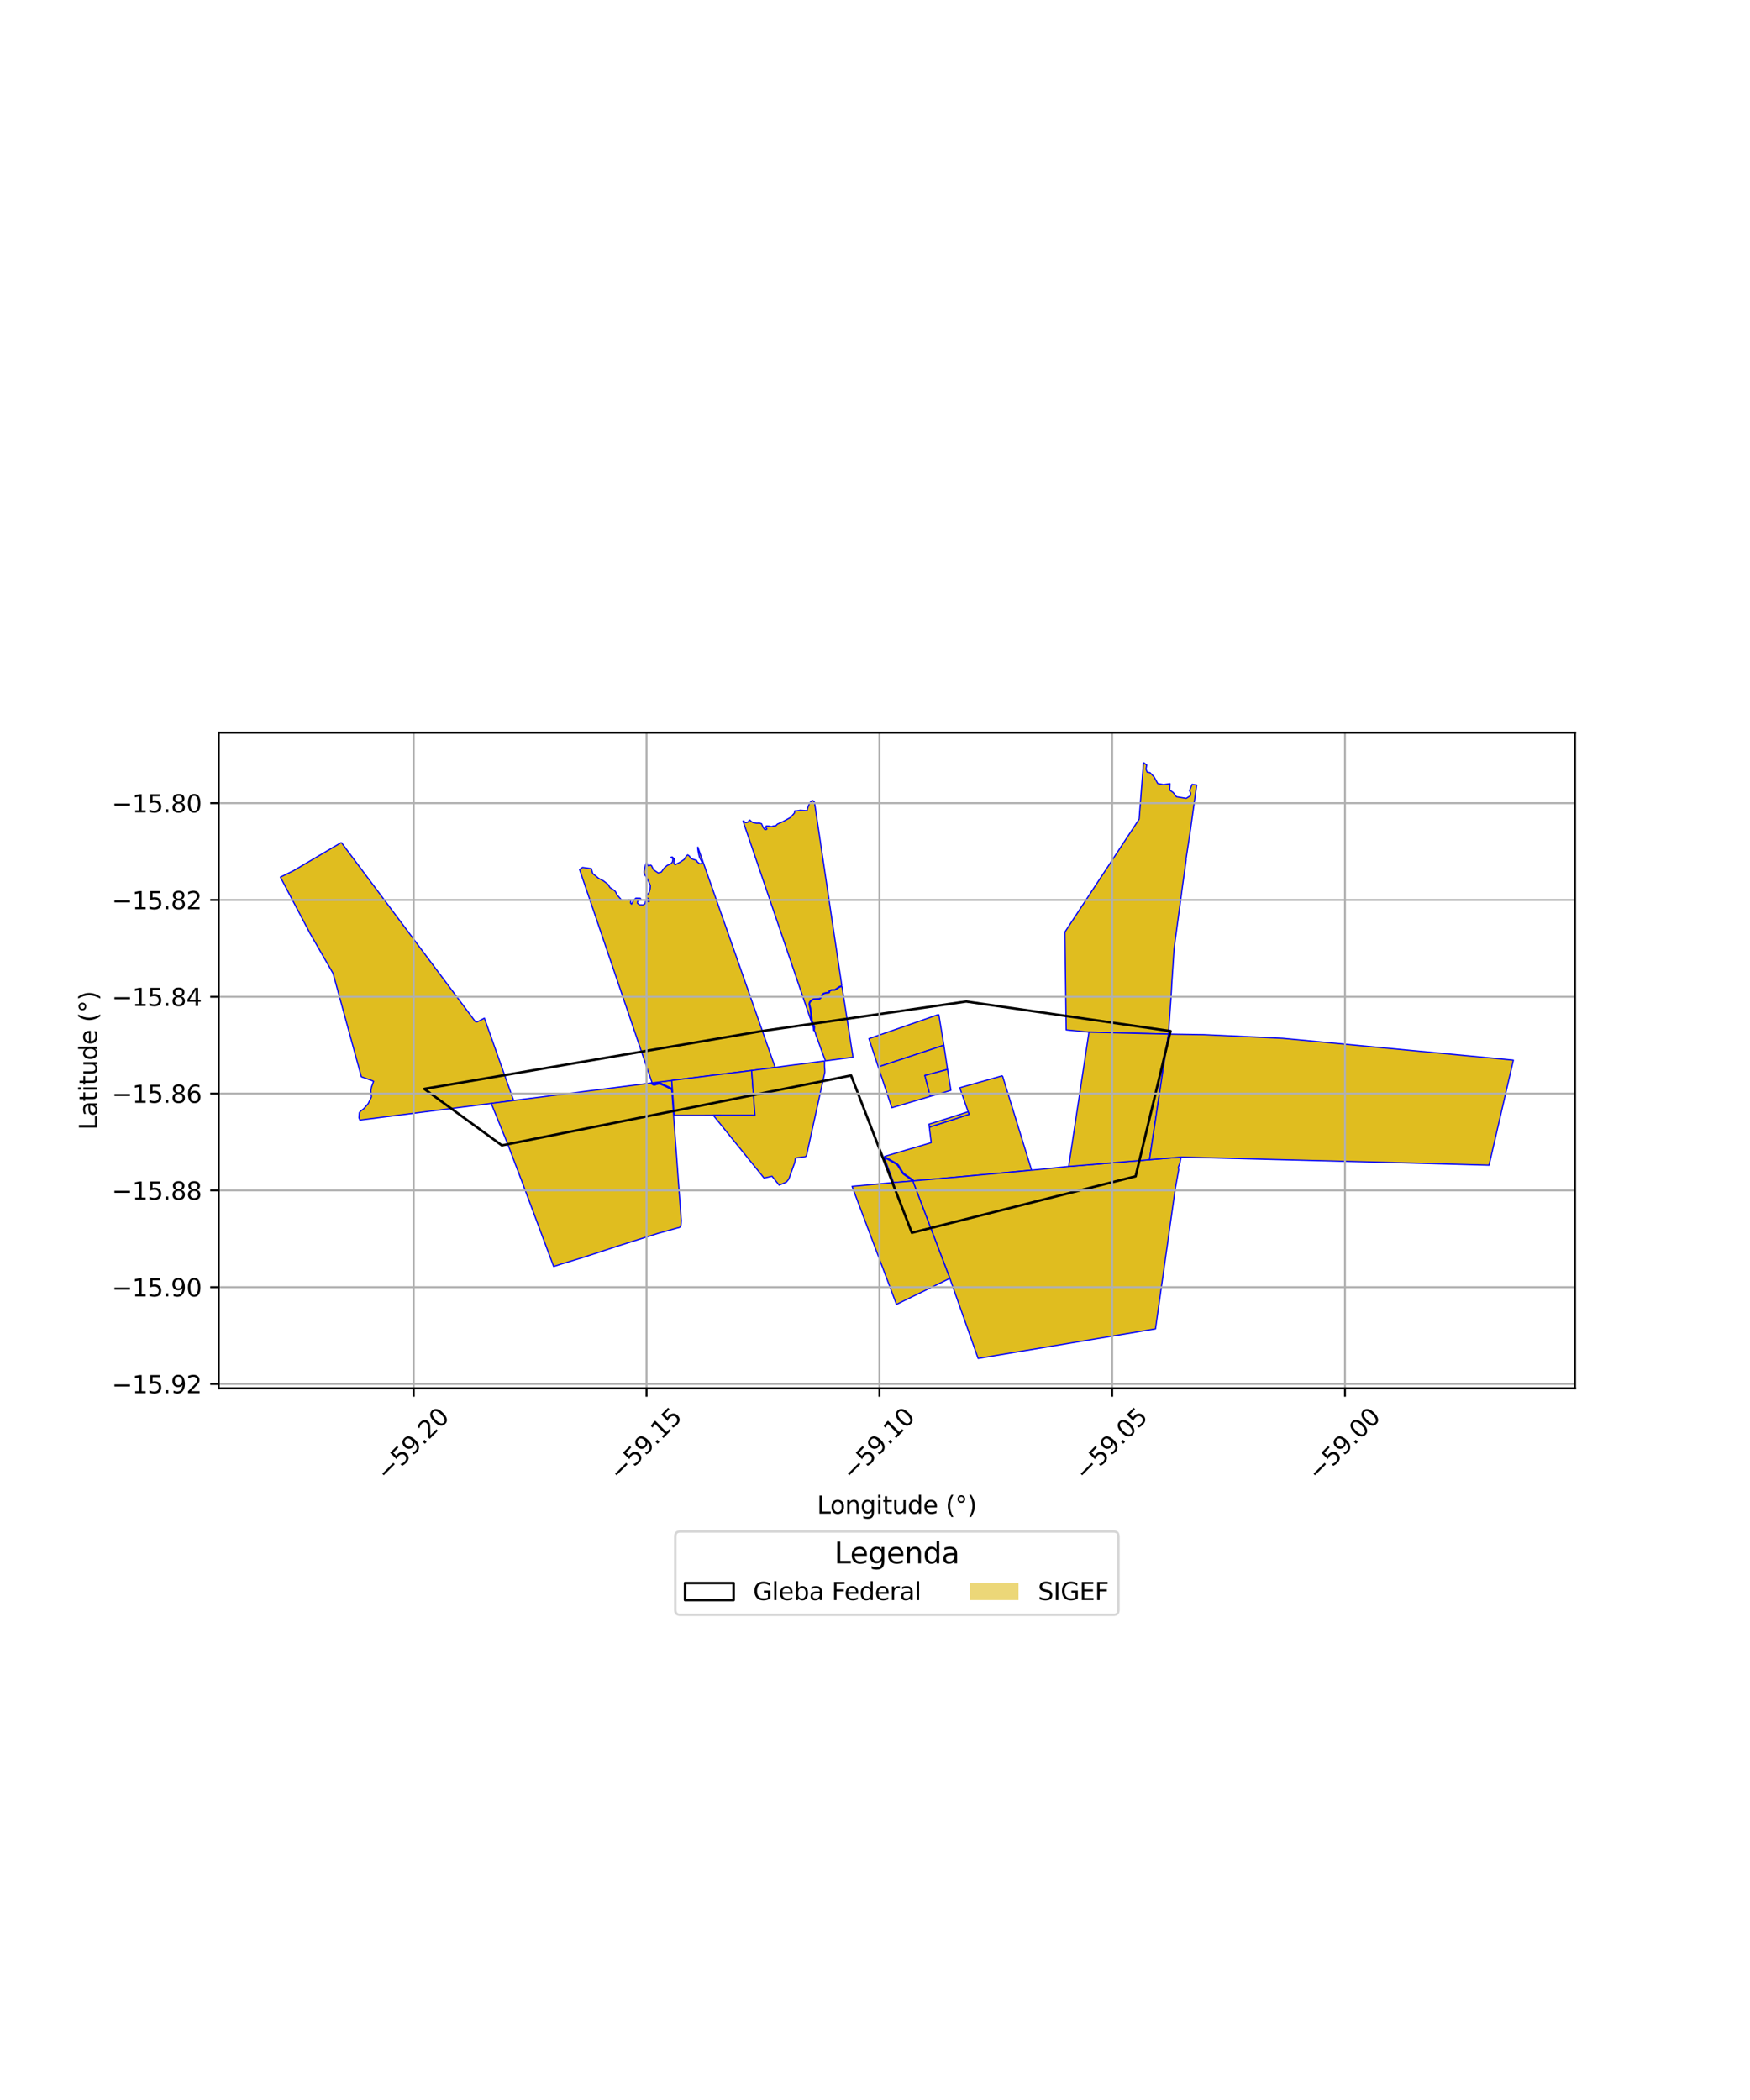 <?xml version="1.0" encoding="utf-8" standalone="no"?>
<!DOCTYPE svg PUBLIC "-//W3C//DTD SVG 1.1//EN"
  "http://www.w3.org/Graphics/SVG/1.1/DTD/svg11.dtd">
<svg xmlns:xlink="http://www.w3.org/1999/xlink" width="720pt" height="864pt" viewBox="0 0 720 864" xmlns="http://www.w3.org/2000/svg" version="1.1">
 <defs>
  <style type="text/css">*{stroke-linejoin: round; stroke-linecap: butt}</style>
 </defs>
 <g id="figure_1">
  <g id="patch_1">
   <path d="M 0 864 
L 720 864 
L 720 0 
L 0 0 
z
" style="fill: #ffffff"/>
  </g>
  <g id="axes_1">
   <g id="patch_2">
    <path d="M 90 571.165 
L 648 571.165 
L 648 301.475 
L 90 301.475 
z
" style="fill: #ffffff"/>
   </g>
   <g id="PatchCollection_1">
    <path d="M 140.444 346.622 
L 195.618 420.376 
L 196.364 420.406 
L 199.307 418.903 
L 211.308 452.759 
L 202.106 453.964 
L 148.085 460.835 
L 147.69 459.876 
L 147.858 457.797 
L 148.368 457.125 
L 149.654 456.166 
L 151.496 454.034 
L 152.825 451.293 
L 152.552 448.873 
L 152.845 447.252 
L 153.717 444.88 
L 153.263 444.663 
L 148.673 443.024 
L 137.038 400.479 
L 127.554 384.011 
L 115.364 360.874 
L 120.783 358.211 
L 140.444 346.622 
" clip-path="url(#pff771152d7)" style="fill: #e0bd1f; stroke: #0000ff; stroke-width: 0.5"/>
    <path d="M 268.004 445.562 
L 268.111 445.846 
L 268.308 446.067 
L 268.879 446.344 
L 269.367 446.357 
L 270.754 445.937 
L 271.403 445.924 
L 272.084 446.13 
L 275.861 447.942 
L 276.231 448.186 
L 276.361 448.397 
L 276.373 448.483 
L 276.404 448.711 
L 280.197 500.87 
L 280.334 502.223 
L 280.21 503.601 
L 280.127 504.174 
L 279.971 504.654 
L 279.699 504.909 
L 279.333 505.077 
L 278.659 505.226 
L 270.603 507.475 
L 254.358 512.613 
L 240.409 517.176 
L 234.942 518.86 
L 230.765 520.116 
L 229.142 520.659 
L 227.782 521.064 
L 215.228 487.42 
L 208.985 470.938 
L 202.106 453.964 
L 211.308 452.759 
L 268.004 445.562 
" clip-path="url(#pff771152d7)" style="fill: #e0bd1f; stroke: #0000ff; stroke-width: 0.5"/>
    <path d="M 470.461 313.734 
L 471.78 314.752 
L 471.486 316.472 
L 471.996 317.703 
L 473.128 317.878 
L 474.815 319.632 
L 476.355 322.392 
L 478.764 322.814 
L 481.372 322.427 
L 481.268 325.062 
L 482.719 326.088 
L 484.01 327.812 
L 488.062 328.455 
L 489.761 327.367 
L 489.868 326.28 
L 489.411 325.302 
L 490.474 322.702 
L 492.347 322.978 
L 489.93 340.48 
L 489.91 340.638 
L 487.977 353.356 
L 488.013 353.801 
L 486.314 366.048 
L 486.296 366.197 
L 485.928 368.998 
L 485.34 373.298 
L 484.872 376.818 
L 484.405 380.224 
L 483.936 383.746 
L 483.456 387.142 
L 483.051 390.499 
L 482.848 393.486 
L 482.608 397.134 
L 482.371 400.691 
L 482.133 404.247 
L 481.954 407.591 
L 481.771 410.816 
L 480.729 425.461 
L 448.031 424.666 
L 438.669 423.725 
L 438.129 383.473 
L 468.291 337.59 
L 468.681 336.956 
L 470.461 313.734 
" clip-path="url(#pff771152d7)" style="fill: #e0bd1f; stroke: #0000ff; stroke-width: 0.5"/>
    <path d="M 268.374 445.516 
L 268.422 445.657 
L 268.527 445.774 
L 268.965 445.986 
L 269.319 445.996 
L 270.698 445.578 
L 271.452 445.563 
L 272.213 445.793 
L 276.037 447.628 
L 276.494 447.928 
L 276.629 448.097 
L 276.373 448.483 
L 276.361 448.397 
L 276.231 448.186 
L 275.861 447.942 
L 272.084 446.13 
L 271.403 445.924 
L 270.754 445.937 
L 269.367 446.357 
L 268.879 446.344 
L 268.308 446.067 
L 268.111 445.846 
L 268.004 445.562 
L 268.374 445.516 
" clip-path="url(#pff771152d7)" style="fill: #e0bd1f; stroke: #0000ff; stroke-width: 0.5"/>
    <path d="M 276.376 444.526 
L 276.629 448.097 
L 276.494 447.928 
L 276.037 447.628 
L 272.213 445.793 
L 271.452 445.563 
L 270.698 445.578 
L 269.319 445.996 
L 268.965 445.986 
L 268.527 445.774 
L 268.422 445.657 
L 268.374 445.516 
L 276.376 444.526 
" clip-path="url(#pff771152d7)" style="fill: #e0bd1f; stroke: #0000ff; stroke-width: 0.5"/>
    <path d="M 334.301 329.256 
L 335.091 330.043 
L 346.336 405.439 
L 346.239 405.594 
L 345.304 405.93 
L 343.504 407.159 
L 342.104 407.201 
L 341.143 407.621 
L 340.902 408.282 
L 339.846 408.392 
L 339.209 408.538 
L 338.538 408.854 
L 338.226 409.265 
L 337.562 410.507 
L 337.028 410.86 
L 334.671 411.011 
L 334.138 411.255 
L 333.385 411.85 
L 333.044 412.347 
L 332.871 413.138 
L 333.31 415.058 
L 333.55 416.924 
L 333.563 417.792 
L 333.797 418.915 
L 333.874 420.072 
L 334.869 422.369 
L 334.752 423.989 
L 334.657 422.831 
L 305.892 338.378 
L 305.698 337.807 
L 306.018 337.736 
L 306.341 338.241 
L 306.742 338.454 
L 307.99 338.169 
L 308.03 337.739 
L 308.496 337.374 
L 309.177 338.049 
L 309.825 338.426 
L 311.305 338.704 
L 312.42 338.643 
L 313.318 338.891 
L 314.026 340.486 
L 314.611 341.244 
L 315.204 341.31 
L 315.538 341.062 
L 314.953 340.328 
L 315.242 339.854 
L 316.214 339.875 
L 317.433 340.091 
L 318.183 339.848 
L 319.18 339.762 
L 319.851 339.041 
L 322.03 338.097 
L 324.308 336.831 
L 325.226 336.315 
L 326.845 334.517 
L 326.997 333.588 
L 327.542 333.617 
L 329.263 333.348 
L 332.025 333.531 
L 332.285 332.412 
L 333.136 330.296 
L 334.301 329.256 
" clip-path="url(#pff771152d7)" style="fill: #e0bd1f; stroke: #0000ff; stroke-width: 0.5"/>
    <path d="M 287.071 348.397 
L 299.979 385.174 
L 313.856 424.716 
L 318.931 439.164 
L 309.247 440.439 
L 305.514 440.913 
L 292.146 442.548 
L 276.376 444.526 
L 268.292 445.526 
L 238.451 357.75 
L 239.673 356.893 
L 243.283 357.386 
L 243.861 359.418 
L 245.288 360.537 
L 246.237 361.336 
L 248.243 362.391 
L 250.114 363.814 
L 250.961 365.183 
L 252.429 366.135 
L 253.203 366.782 
L 253.859 368.17 
L 255.876 370.432 
L 257.936 370.364 
L 258.679 370.222 
L 259.521 370.311 
L 259.388 371.497 
L 259.854 371.986 
L 260.621 370.509 
L 261.581 369.531 
L 263.453 369.575 
L 263.798 370.134 
L 262.383 370.662 
L 262.242 371.574 
L 263.125 372.264 
L 264.638 372.288 
L 265.462 371.719 
L 265.487 371.036 
L 265.972 370.65 
L 267.077 371.002 
L 267.118 370.085 
L 266.06 369.201 
L 265.984 368.601 
L 267.026 367.239 
L 267.487 365.693 
L 267.595 364.426 
L 267.017 363.036 
L 266.047 360.943 
L 265.224 359.883 
L 264.983 358.744 
L 265.324 356.811 
L 265.713 355.502 
L 266.002 354.904 
L 266.297 355.295 
L 266.258 355.702 
L 266.806 356.232 
L 267.625 355.962 
L 268.008 356.101 
L 268.858 357.808 
L 270.75 359.133 
L 272.042 358.838 
L 273.228 357.198 
L 274.456 356.084 
L 276.082 355.339 
L 276.658 354.64 
L 276.881 353.302 
L 276.057 352.697 
L 276.597 352.588 
L 277.456 353.374 
L 277.234 355.163 
L 277.735 355.807 
L 279.868 354.691 
L 281.493 353.585 
L 282.364 352.229 
L 282.941 351.711 
L 283.598 352.181 
L 284.148 353.041 
L 284.885 353.447 
L 286.617 354.004 
L 286.856 354.609 
L 287.842 355.344 
L 288.493 355.335 
L 288.883 354.876 
L 287.793 352.688 
L 287.535 351.658 
L 287.261 350.402 
L 287.044 348.922 
L 287.071 348.397 
" clip-path="url(#pff771152d7)" style="fill: #e0bd1f; stroke: #0000ff; stroke-width: 0.5"/>
    <path d="M 309.247 440.439 
L 310.628 458.91 
L 293.473 458.885 
L 277.404 458.905 
L 276.376 444.526 
L 292.146 442.548 
L 305.514 440.913 
L 309.247 440.439 
" clip-path="url(#pff771152d7)" style="fill: #e0bd1f; stroke: #0000ff; stroke-width: 0.5"/>
    <path d="M 339.213 436.521 
L 339.215 438.786 
L 339.35 440.284 
L 339.372 441.138 
L 331.792 475.544 
L 331.284 475.929 
L 327.764 476.36 
L 327.218 476.737 
L 327.013 478.238 
L 324.522 485.146 
L 323.5 486.386 
L 320.568 487.595 
L 317.627 483.93 
L 314.36 484.695 
L 308.589 477.566 
L 293.473 458.885 
L 310.628 458.91 
L 309.247 440.439 
L 318.931 439.164 
L 325.542 438.279 
L 339.213 436.521 
" clip-path="url(#pff771152d7)" style="fill: #e0bd1f; stroke: #0000ff; stroke-width: 0.5"/>
    <path d="M 346.281 405.868 
L 346.431 405.936 
L 350.966 434.973 
L 339.548 436.48 
L 339.422 435.96 
L 338.055 432.329 
L 336.373 427.639 
L 335.682 425.849 
L 335.454 424.922 
L 335.025 423.996 
L 335.131 422.383 
L 334.091 419.889 
L 334.051 418.994 
L 333.797 417.747 
L 333.785 416.913 
L 333.523 414.882 
L 333.09 413.199 
L 333.177 412.555 
L 333.485 412.121 
L 334.247 411.452 
L 334.665 411.271 
L 337.092 411.095 
L 337.697 410.703 
L 338.444 409.435 
L 338.826 408.997 
L 339.332 408.725 
L 340.127 408.577 
L 341.084 408.478 
L 341.301 408.219 
L 341.353 407.806 
L 342.136 407.418 
L 343.487 407.386 
L 344.029 407.089 
L 345.438 406.131 
L 346.281 405.868 
" clip-path="url(#pff771152d7)" style="fill: #e0bd1f; stroke: #0000ff; stroke-width: 0.5"/>
    <path d="M 386.244 417.359 
L 388.332 430.033 
L 361.342 438.969 
L 357.509 427.334 
L 386.244 417.359 
" clip-path="url(#pff771152d7)" style="fill: #e0bd1f; stroke: #0000ff; stroke-width: 0.5"/>
    <path d="M 388.332 430.033 
L 389.852 439.99 
L 380.512 442.49 
L 382.745 451.07 
L 366.914 455.755 
L 361.342 438.969 
L 388.332 430.033 
" clip-path="url(#pff771152d7)" style="fill: #e0bd1f; stroke: #0000ff; stroke-width: 0.5"/>
    <path d="M 363.666 475.861 
L 363.996 476.301 
L 368.72 478.985 
L 369.333 479.534 
L 371.086 482.403 
L 371.605 483.057 
L 375.41 485.724 
L 375.549 485.876 
L 367.645 486.541 
L 363.666 475.861 
" clip-path="url(#pff771152d7)" style="fill: #e0bd1f; stroke: #0000ff; stroke-width: 0.5"/>
    <path d="M 412.438 442.589 
L 419.257 464.676 
L 424.431 481.448 
L 401.902 483.539 
L 384.924 485.061 
L 384.109 485.134 
L 375.907 485.832 
L 375.661 485.461 
L 371.851 482.791 
L 371.379 482.195 
L 369.611 479.3 
L 368.928 478.69 
L 364.233 476.022 
L 364.01 475.759 
L 383.13 470.117 
L 382.353 463.743 
L 398.706 458.488 
L 398.323 457.396 
L 394.866 447.527 
L 412.438 442.589 
" clip-path="url(#pff771152d7)" style="fill: #e0bd1f; stroke: #0000ff; stroke-width: 0.5"/>
    <path d="M 485.914 476.064 
L 485.441 478.562 
L 484.799 480.218 
L 484.942 481.338 
L 483.582 488.825 
L 475.399 546.737 
L 402.429 558.906 
L 390.792 525.946 
L 375.549 485.876 
L 375.907 485.832 
L 384.109 485.134 
L 384.924 485.061 
L 401.902 483.539 
L 424.431 481.448 
L 439.69 479.905 
L 472.929 477.138 
L 485.914 476.064 
" clip-path="url(#pff771152d7)" style="fill: #e0bd1f; stroke: #0000ff; stroke-width: 0.5"/>
    <path d="M 389.852 439.99 
L 391.229 448.602 
L 382.745 451.07 
L 380.512 442.49 
L 389.852 439.99 
" clip-path="url(#pff771152d7)" style="fill: #e0bd1f; stroke: #0000ff; stroke-width: 0.5"/>
    <path d="M 448.031 424.666 
L 480.729 425.461 
L 472.929 477.138 
L 439.69 479.905 
L 448.031 424.666 
" clip-path="url(#pff771152d7)" style="fill: #e0bd1f; stroke: #0000ff; stroke-width: 0.5"/>
    <path d="M 375.549 485.876 
L 390.792 525.946 
L 368.838 536.665 
L 350.564 488.104 
L 352.139 487.964 
L 366.985 486.6 
L 375.549 485.876 
" clip-path="url(#pff771152d7)" style="fill: #e0bd1f; stroke: #0000ff; stroke-width: 0.5"/>
    <path d="M 398.323 457.396 
L 398.706 458.488 
L 382.353 463.743 
L 382.204 462.516 
L 390.721 459.873 
L 398.323 457.396 
" clip-path="url(#pff771152d7)" style="fill: #e0bd1f; stroke: #0000ff; stroke-width: 0.5"/>
    <path d="M 480.729 425.461 
L 495.219 425.694 
L 527.808 427.204 
L 604.693 434.471 
L 622.636 436.175 
L 612.637 479.388 
L 579.909 478.493 
L 527.674 477.146 
L 485.914 476.064 
L 472.929 477.138 
L 480.729 425.461 
" clip-path="url(#pff771152d7)" style="fill: #e0bd1f; stroke: #0000ff; stroke-width: 0.5"/>
   </g>
   <g id="PatchCollection_2">
    <path d="M 481.289 425.468 
L 467.222 483.966 
L 375.164 507.2 
L 350.154 442.476 
L 206.48 471.242 
L 174.552 448.007 
L 313.437 424.22 
L 397.513 412.05 
L 480.884 424.119 
L 481.589 424.221 
L 481.289 425.468 
" clip-path="url(#pff771152d7)" style="fill: none; stroke: #000000"/>
   </g>
   <g id="matplotlib.axis_1">
    <g id="xtick_1">
     <g id="line2d_1">
      <path d="M 170.23 571.165 
L 170.23 301.475 
" clip-path="url(#pff771152d7)" style="fill: none; stroke: #b0b0b0; stroke-width: 0.8; stroke-linecap: square"/>
     </g>
     <g id="line2d_2">
      <defs>
       <path id="m7ec1118bf1" d="M 0 0 
L 0 3.5 
" style="stroke: #000000; stroke-width: 0.8"/>
      </defs>
      <g>
       <use xlink:href="#m7ec1118bf1" x="170.23" y="571.165" style="stroke: #000000; stroke-width: 0.8"/>
      </g>
     </g>
     <g id="text_1">
      <!-- −59.20 -->
      <g transform="translate(159.097 609.706) rotate(-45) scale(0.1 -0.1)">
       <defs>
        <path id="DejaVuSans-2212" d="M 678 2272 
L 4684 2272 
L 4684 1741 
L 678 1741 
L 678 2272 
z
" transform="scale(0.016)"/>
        <path id="DejaVuSans-35" d="M 691 4666 
L 3169 4666 
L 3169 4134 
L 1269 4134 
L 1269 2991 
Q 1406 3038 1543 3061 
Q 1681 3084 1819 3084 
Q 2600 3084 3056 2656 
Q 3513 2228 3513 1497 
Q 3513 744 3044 326 
Q 2575 -91 1722 -91 
Q 1428 -91 1123 -41 
Q 819 9 494 109 
L 494 744 
Q 775 591 1075 516 
Q 1375 441 1709 441 
Q 2250 441 2565 725 
Q 2881 1009 2881 1497 
Q 2881 1984 2565 2268 
Q 2250 2553 1709 2553 
Q 1456 2553 1204 2497 
Q 953 2441 691 2322 
L 691 4666 
z
" transform="scale(0.016)"/>
        <path id="DejaVuSans-39" d="M 703 97 
L 703 672 
Q 941 559 1184 500 
Q 1428 441 1663 441 
Q 2288 441 2617 861 
Q 2947 1281 2994 2138 
Q 2813 1869 2534 1725 
Q 2256 1581 1919 1581 
Q 1219 1581 811 2004 
Q 403 2428 403 3163 
Q 403 3881 828 4315 
Q 1253 4750 1959 4750 
Q 2769 4750 3195 4129 
Q 3622 3509 3622 2328 
Q 3622 1225 3098 567 
Q 2575 -91 1691 -91 
Q 1453 -91 1209 -44 
Q 966 3 703 97 
z
M 1959 2075 
Q 2384 2075 2632 2365 
Q 2881 2656 2881 3163 
Q 2881 3666 2632 3958 
Q 2384 4250 1959 4250 
Q 1534 4250 1286 3958 
Q 1038 3666 1038 3163 
Q 1038 2656 1286 2365 
Q 1534 2075 1959 2075 
z
" transform="scale(0.016)"/>
        <path id="DejaVuSans-2e" d="M 684 794 
L 1344 794 
L 1344 0 
L 684 0 
L 684 794 
z
" transform="scale(0.016)"/>
        <path id="DejaVuSans-32" d="M 1228 531 
L 3431 531 
L 3431 0 
L 469 0 
L 469 531 
Q 828 903 1448 1529 
Q 2069 2156 2228 2338 
Q 2531 2678 2651 2914 
Q 2772 3150 2772 3378 
Q 2772 3750 2511 3984 
Q 2250 4219 1831 4219 
Q 1534 4219 1204 4116 
Q 875 4013 500 3803 
L 500 4441 
Q 881 4594 1212 4672 
Q 1544 4750 1819 4750 
Q 2544 4750 2975 4387 
Q 3406 4025 3406 3419 
Q 3406 3131 3298 2873 
Q 3191 2616 2906 2266 
Q 2828 2175 2409 1742 
Q 1991 1309 1228 531 
z
" transform="scale(0.016)"/>
        <path id="DejaVuSans-30" d="M 2034 4250 
Q 1547 4250 1301 3770 
Q 1056 3291 1056 2328 
Q 1056 1369 1301 889 
Q 1547 409 2034 409 
Q 2525 409 2770 889 
Q 3016 1369 3016 2328 
Q 3016 3291 2770 3770 
Q 2525 4250 2034 4250 
z
M 2034 4750 
Q 2819 4750 3233 4129 
Q 3647 3509 3647 2328 
Q 3647 1150 3233 529 
Q 2819 -91 2034 -91 
Q 1250 -91 836 529 
Q 422 1150 422 2328 
Q 422 3509 836 4129 
Q 1250 4750 2034 4750 
z
" transform="scale(0.016)"/>
       </defs>
       <use xlink:href="#DejaVuSans-2212"/>
       <use xlink:href="#DejaVuSans-35" transform="translate(83.789 0)"/>
       <use xlink:href="#DejaVuSans-39" transform="translate(147.412 0)"/>
       <use xlink:href="#DejaVuSans-2e" transform="translate(211.035 0)"/>
       <use xlink:href="#DejaVuSans-32" transform="translate(242.822 0)"/>
       <use xlink:href="#DejaVuSans-30" transform="translate(306.445 0)"/>
      </g>
     </g>
    </g>
    <g id="xtick_2">
     <g id="line2d_3">
      <path d="M 266.012 571.165 
L 266.012 301.475 
" clip-path="url(#pff771152d7)" style="fill: none; stroke: #b0b0b0; stroke-width: 0.8; stroke-linecap: square"/>
     </g>
     <g id="line2d_4">
      <g>
       <use xlink:href="#m7ec1118bf1" x="266.012" y="571.165" style="stroke: #000000; stroke-width: 0.8"/>
      </g>
     </g>
     <g id="text_2">
      <!-- −59.15 -->
      <g transform="translate(254.879 609.706) rotate(-45) scale(0.1 -0.1)">
       <defs>
        <path id="DejaVuSans-31" d="M 794 531 
L 1825 531 
L 1825 4091 
L 703 3866 
L 703 4441 
L 1819 4666 
L 2450 4666 
L 2450 531 
L 3481 531 
L 3481 0 
L 794 0 
L 794 531 
z
" transform="scale(0.016)"/>
       </defs>
       <use xlink:href="#DejaVuSans-2212"/>
       <use xlink:href="#DejaVuSans-35" transform="translate(83.789 0)"/>
       <use xlink:href="#DejaVuSans-39" transform="translate(147.412 0)"/>
       <use xlink:href="#DejaVuSans-2e" transform="translate(211.035 0)"/>
       <use xlink:href="#DejaVuSans-31" transform="translate(242.822 0)"/>
       <use xlink:href="#DejaVuSans-35" transform="translate(306.445 0)"/>
      </g>
     </g>
    </g>
    <g id="xtick_3">
     <g id="line2d_5">
      <path d="M 361.794 571.165 
L 361.794 301.475 
" clip-path="url(#pff771152d7)" style="fill: none; stroke: #b0b0b0; stroke-width: 0.8; stroke-linecap: square"/>
     </g>
     <g id="line2d_6">
      <g>
       <use xlink:href="#m7ec1118bf1" x="361.794" y="571.165" style="stroke: #000000; stroke-width: 0.8"/>
      </g>
     </g>
     <g id="text_3">
      <!-- −59.10 -->
      <g transform="translate(350.661 609.706) rotate(-45) scale(0.1 -0.1)">
       <use xlink:href="#DejaVuSans-2212"/>
       <use xlink:href="#DejaVuSans-35" transform="translate(83.789 0)"/>
       <use xlink:href="#DejaVuSans-39" transform="translate(147.412 0)"/>
       <use xlink:href="#DejaVuSans-2e" transform="translate(211.035 0)"/>
       <use xlink:href="#DejaVuSans-31" transform="translate(242.822 0)"/>
       <use xlink:href="#DejaVuSans-30" transform="translate(306.445 0)"/>
      </g>
     </g>
    </g>
    <g id="xtick_4">
     <g id="line2d_7">
      <path d="M 457.577 571.165 
L 457.577 301.475 
" clip-path="url(#pff771152d7)" style="fill: none; stroke: #b0b0b0; stroke-width: 0.8; stroke-linecap: square"/>
     </g>
     <g id="line2d_8">
      <g>
       <use xlink:href="#m7ec1118bf1" x="457.577" y="571.165" style="stroke: #000000; stroke-width: 0.8"/>
      </g>
     </g>
     <g id="text_4">
      <!-- −59.05 -->
      <g transform="translate(446.443 609.706) rotate(-45) scale(0.1 -0.1)">
       <use xlink:href="#DejaVuSans-2212"/>
       <use xlink:href="#DejaVuSans-35" transform="translate(83.789 0)"/>
       <use xlink:href="#DejaVuSans-39" transform="translate(147.412 0)"/>
       <use xlink:href="#DejaVuSans-2e" transform="translate(211.035 0)"/>
       <use xlink:href="#DejaVuSans-30" transform="translate(242.822 0)"/>
       <use xlink:href="#DejaVuSans-35" transform="translate(306.445 0)"/>
      </g>
     </g>
    </g>
    <g id="xtick_5">
     <g id="line2d_9">
      <path d="M 553.359 571.165 
L 553.359 301.475 
" clip-path="url(#pff771152d7)" style="fill: none; stroke: #b0b0b0; stroke-width: 0.8; stroke-linecap: square"/>
     </g>
     <g id="line2d_10">
      <g>
       <use xlink:href="#m7ec1118bf1" x="553.359" y="571.165" style="stroke: #000000; stroke-width: 0.8"/>
      </g>
     </g>
     <g id="text_5">
      <!-- −59.00 -->
      <g transform="translate(542.226 609.706) rotate(-45) scale(0.1 -0.1)">
       <use xlink:href="#DejaVuSans-2212"/>
       <use xlink:href="#DejaVuSans-35" transform="translate(83.789 0)"/>
       <use xlink:href="#DejaVuSans-39" transform="translate(147.412 0)"/>
       <use xlink:href="#DejaVuSans-2e" transform="translate(211.035 0)"/>
       <use xlink:href="#DejaVuSans-30" transform="translate(242.822 0)"/>
       <use xlink:href="#DejaVuSans-30" transform="translate(306.445 0)"/>
      </g>
     </g>
    </g>
    <g id="text_6">
     <!-- Longitude (°) -->
     <g transform="translate(336.14 622.775) scale(0.1 -0.1)">
      <defs>
       <path id="DejaVuSans-4c" d="M 628 4666 
L 1259 4666 
L 1259 531 
L 3531 531 
L 3531 0 
L 628 0 
L 628 4666 
z
" transform="scale(0.016)"/>
       <path id="DejaVuSans-6f" d="M 1959 3097 
Q 1497 3097 1228 2736 
Q 959 2375 959 1747 
Q 959 1119 1226 758 
Q 1494 397 1959 397 
Q 2419 397 2687 759 
Q 2956 1122 2956 1747 
Q 2956 2369 2687 2733 
Q 2419 3097 1959 3097 
z
M 1959 3584 
Q 2709 3584 3137 3096 
Q 3566 2609 3566 1747 
Q 3566 888 3137 398 
Q 2709 -91 1959 -91 
Q 1206 -91 779 398 
Q 353 888 353 1747 
Q 353 2609 779 3096 
Q 1206 3584 1959 3584 
z
" transform="scale(0.016)"/>
       <path id="DejaVuSans-6e" d="M 3513 2113 
L 3513 0 
L 2938 0 
L 2938 2094 
Q 2938 2591 2744 2837 
Q 2550 3084 2163 3084 
Q 1697 3084 1428 2787 
Q 1159 2491 1159 1978 
L 1159 0 
L 581 0 
L 581 3500 
L 1159 3500 
L 1159 2956 
Q 1366 3272 1645 3428 
Q 1925 3584 2291 3584 
Q 2894 3584 3203 3211 
Q 3513 2838 3513 2113 
z
" transform="scale(0.016)"/>
       <path id="DejaVuSans-67" d="M 2906 1791 
Q 2906 2416 2648 2759 
Q 2391 3103 1925 3103 
Q 1463 3103 1205 2759 
Q 947 2416 947 1791 
Q 947 1169 1205 825 
Q 1463 481 1925 481 
Q 2391 481 2648 825 
Q 2906 1169 2906 1791 
z
M 3481 434 
Q 3481 -459 3084 -895 
Q 2688 -1331 1869 -1331 
Q 1566 -1331 1297 -1286 
Q 1028 -1241 775 -1147 
L 775 -588 
Q 1028 -725 1275 -790 
Q 1522 -856 1778 -856 
Q 2344 -856 2625 -561 
Q 2906 -266 2906 331 
L 2906 616 
Q 2728 306 2450 153 
Q 2172 0 1784 0 
Q 1141 0 747 490 
Q 353 981 353 1791 
Q 353 2603 747 3093 
Q 1141 3584 1784 3584 
Q 2172 3584 2450 3431 
Q 2728 3278 2906 2969 
L 2906 3500 
L 3481 3500 
L 3481 434 
z
" transform="scale(0.016)"/>
       <path id="DejaVuSans-69" d="M 603 3500 
L 1178 3500 
L 1178 0 
L 603 0 
L 603 3500 
z
M 603 4863 
L 1178 4863 
L 1178 4134 
L 603 4134 
L 603 4863 
z
" transform="scale(0.016)"/>
       <path id="DejaVuSans-74" d="M 1172 4494 
L 1172 3500 
L 2356 3500 
L 2356 3053 
L 1172 3053 
L 1172 1153 
Q 1172 725 1289 603 
Q 1406 481 1766 481 
L 2356 481 
L 2356 0 
L 1766 0 
Q 1100 0 847 248 
Q 594 497 594 1153 
L 594 3053 
L 172 3053 
L 172 3500 
L 594 3500 
L 594 4494 
L 1172 4494 
z
" transform="scale(0.016)"/>
       <path id="DejaVuSans-75" d="M 544 1381 
L 544 3500 
L 1119 3500 
L 1119 1403 
Q 1119 906 1312 657 
Q 1506 409 1894 409 
Q 2359 409 2629 706 
Q 2900 1003 2900 1516 
L 2900 3500 
L 3475 3500 
L 3475 0 
L 2900 0 
L 2900 538 
Q 2691 219 2414 64 
Q 2138 -91 1772 -91 
Q 1169 -91 856 284 
Q 544 659 544 1381 
z
M 1991 3584 
L 1991 3584 
z
" transform="scale(0.016)"/>
       <path id="DejaVuSans-64" d="M 2906 2969 
L 2906 4863 
L 3481 4863 
L 3481 0 
L 2906 0 
L 2906 525 
Q 2725 213 2448 61 
Q 2172 -91 1784 -91 
Q 1150 -91 751 415 
Q 353 922 353 1747 
Q 353 2572 751 3078 
Q 1150 3584 1784 3584 
Q 2172 3584 2448 3432 
Q 2725 3281 2906 2969 
z
M 947 1747 
Q 947 1113 1208 752 
Q 1469 391 1925 391 
Q 2381 391 2643 752 
Q 2906 1113 2906 1747 
Q 2906 2381 2643 2742 
Q 2381 3103 1925 3103 
Q 1469 3103 1208 2742 
Q 947 2381 947 1747 
z
" transform="scale(0.016)"/>
       <path id="DejaVuSans-65" d="M 3597 1894 
L 3597 1613 
L 953 1613 
Q 991 1019 1311 708 
Q 1631 397 2203 397 
Q 2534 397 2845 478 
Q 3156 559 3463 722 
L 3463 178 
Q 3153 47 2828 -22 
Q 2503 -91 2169 -91 
Q 1331 -91 842 396 
Q 353 884 353 1716 
Q 353 2575 817 3079 
Q 1281 3584 2069 3584 
Q 2775 3584 3186 3129 
Q 3597 2675 3597 1894 
z
M 3022 2063 
Q 3016 2534 2758 2815 
Q 2500 3097 2075 3097 
Q 1594 3097 1305 2825 
Q 1016 2553 972 2059 
L 3022 2063 
z
" transform="scale(0.016)"/>
       <path id="DejaVuSans-20" transform="scale(0.016)"/>
       <path id="DejaVuSans-28" d="M 1984 4856 
Q 1566 4138 1362 3434 
Q 1159 2731 1159 2009 
Q 1159 1288 1364 580 
Q 1569 -128 1984 -844 
L 1484 -844 
Q 1016 -109 783 600 
Q 550 1309 550 2009 
Q 550 2706 781 3412 
Q 1013 4119 1484 4856 
L 1984 4856 
z
" transform="scale(0.016)"/>
       <path id="DejaVuSans-b0" d="M 1600 4347 
Q 1350 4347 1178 4173 
Q 1006 4000 1006 3750 
Q 1006 3503 1178 3333 
Q 1350 3163 1600 3163 
Q 1850 3163 2022 3333 
Q 2194 3503 2194 3750 
Q 2194 3997 2020 4172 
Q 1847 4347 1600 4347 
z
M 1600 4750 
Q 1800 4750 1984 4673 
Q 2169 4597 2303 4453 
Q 2447 4313 2519 4134 
Q 2591 3956 2591 3750 
Q 2591 3338 2302 3052 
Q 2013 2766 1594 2766 
Q 1172 2766 890 3047 
Q 609 3328 609 3750 
Q 609 4169 896 4459 
Q 1184 4750 1600 4750 
z
" transform="scale(0.016)"/>
       <path id="DejaVuSans-29" d="M 513 4856 
L 1013 4856 
Q 1481 4119 1714 3412 
Q 1947 2706 1947 2009 
Q 1947 1309 1714 600 
Q 1481 -109 1013 -844 
L 513 -844 
Q 928 -128 1133 580 
Q 1338 1288 1338 2009 
Q 1338 2731 1133 3434 
Q 928 4138 513 4856 
z
" transform="scale(0.016)"/>
      </defs>
      <use xlink:href="#DejaVuSans-4c"/>
      <use xlink:href="#DejaVuSans-6f" transform="translate(53.963 0)"/>
      <use xlink:href="#DejaVuSans-6e" transform="translate(115.145 0)"/>
      <use xlink:href="#DejaVuSans-67" transform="translate(178.523 0)"/>
      <use xlink:href="#DejaVuSans-69" transform="translate(242 0)"/>
      <use xlink:href="#DejaVuSans-74" transform="translate(269.783 0)"/>
      <use xlink:href="#DejaVuSans-75" transform="translate(308.992 0)"/>
      <use xlink:href="#DejaVuSans-64" transform="translate(372.371 0)"/>
      <use xlink:href="#DejaVuSans-65" transform="translate(435.848 0)"/>
      <use xlink:href="#DejaVuSans-20" transform="translate(497.371 0)"/>
      <use xlink:href="#DejaVuSans-28" transform="translate(529.158 0)"/>
      <use xlink:href="#DejaVuSans-b0" transform="translate(568.172 0)"/>
      <use xlink:href="#DejaVuSans-29" transform="translate(618.172 0)"/>
     </g>
    </g>
   </g>
   <g id="matplotlib.axis_2">
    <g id="ytick_1">
     <g id="line2d_11">
      <path d="M 90 569.421 
L 648 569.421 
" clip-path="url(#pff771152d7)" style="fill: none; stroke: #b0b0b0; stroke-width: 0.8; stroke-linecap: square"/>
     </g>
     <g id="line2d_12">
      <defs>
       <path id="m25e0fcb776" d="M 0 0 
L -3.5 0 
" style="stroke: #000000; stroke-width: 0.8"/>
      </defs>
      <g>
       <use xlink:href="#m25e0fcb776" x="90" y="569.421" style="stroke: #000000; stroke-width: 0.8"/>
      </g>
     </g>
     <g id="text_7">
      <!-- −15.92 -->
      <g transform="translate(45.992 573.221) scale(0.1 -0.1)">
       <use xlink:href="#DejaVuSans-2212"/>
       <use xlink:href="#DejaVuSans-31" transform="translate(83.789 0)"/>
       <use xlink:href="#DejaVuSans-35" transform="translate(147.412 0)"/>
       <use xlink:href="#DejaVuSans-2e" transform="translate(211.035 0)"/>
       <use xlink:href="#DejaVuSans-39" transform="translate(242.822 0)"/>
       <use xlink:href="#DejaVuSans-32" transform="translate(306.445 0)"/>
      </g>
     </g>
    </g>
    <g id="ytick_2">
     <g id="line2d_13">
      <path d="M 90 529.591 
L 648 529.591 
" clip-path="url(#pff771152d7)" style="fill: none; stroke: #b0b0b0; stroke-width: 0.8; stroke-linecap: square"/>
     </g>
     <g id="line2d_14">
      <g>
       <use xlink:href="#m25e0fcb776" x="90" y="529.591" style="stroke: #000000; stroke-width: 0.8"/>
      </g>
     </g>
     <g id="text_8">
      <!-- −15.90 -->
      <g transform="translate(45.992 533.391) scale(0.1 -0.1)">
       <use xlink:href="#DejaVuSans-2212"/>
       <use xlink:href="#DejaVuSans-31" transform="translate(83.789 0)"/>
       <use xlink:href="#DejaVuSans-35" transform="translate(147.412 0)"/>
       <use xlink:href="#DejaVuSans-2e" transform="translate(211.035 0)"/>
       <use xlink:href="#DejaVuSans-39" transform="translate(242.822 0)"/>
       <use xlink:href="#DejaVuSans-30" transform="translate(306.445 0)"/>
      </g>
     </g>
    </g>
    <g id="ytick_3">
     <g id="line2d_15">
      <path d="M 90 489.761 
L 648 489.761 
" clip-path="url(#pff771152d7)" style="fill: none; stroke: #b0b0b0; stroke-width: 0.8; stroke-linecap: square"/>
     </g>
     <g id="line2d_16">
      <g>
       <use xlink:href="#m25e0fcb776" x="90" y="489.761" style="stroke: #000000; stroke-width: 0.8"/>
      </g>
     </g>
     <g id="text_9">
      <!-- −15.88 -->
      <g transform="translate(45.992 493.561) scale(0.1 -0.1)">
       <defs>
        <path id="DejaVuSans-38" d="M 2034 2216 
Q 1584 2216 1326 1975 
Q 1069 1734 1069 1313 
Q 1069 891 1326 650 
Q 1584 409 2034 409 
Q 2484 409 2743 651 
Q 3003 894 3003 1313 
Q 3003 1734 2745 1975 
Q 2488 2216 2034 2216 
z
M 1403 2484 
Q 997 2584 770 2862 
Q 544 3141 544 3541 
Q 544 4100 942 4425 
Q 1341 4750 2034 4750 
Q 2731 4750 3128 4425 
Q 3525 4100 3525 3541 
Q 3525 3141 3298 2862 
Q 3072 2584 2669 2484 
Q 3125 2378 3379 2068 
Q 3634 1759 3634 1313 
Q 3634 634 3220 271 
Q 2806 -91 2034 -91 
Q 1263 -91 848 271 
Q 434 634 434 1313 
Q 434 1759 690 2068 
Q 947 2378 1403 2484 
z
M 1172 3481 
Q 1172 3119 1398 2916 
Q 1625 2713 2034 2713 
Q 2441 2713 2670 2916 
Q 2900 3119 2900 3481 
Q 2900 3844 2670 4047 
Q 2441 4250 2034 4250 
Q 1625 4250 1398 4047 
Q 1172 3844 1172 3481 
z
" transform="scale(0.016)"/>
       </defs>
       <use xlink:href="#DejaVuSans-2212"/>
       <use xlink:href="#DejaVuSans-31" transform="translate(83.789 0)"/>
       <use xlink:href="#DejaVuSans-35" transform="translate(147.412 0)"/>
       <use xlink:href="#DejaVuSans-2e" transform="translate(211.035 0)"/>
       <use xlink:href="#DejaVuSans-38" transform="translate(242.822 0)"/>
       <use xlink:href="#DejaVuSans-38" transform="translate(306.445 0)"/>
      </g>
     </g>
    </g>
    <g id="ytick_4">
     <g id="line2d_17">
      <path d="M 90 449.931 
L 648 449.931 
" clip-path="url(#pff771152d7)" style="fill: none; stroke: #b0b0b0; stroke-width: 0.8; stroke-linecap: square"/>
     </g>
     <g id="line2d_18">
      <g>
       <use xlink:href="#m25e0fcb776" x="90" y="449.931" style="stroke: #000000; stroke-width: 0.8"/>
      </g>
     </g>
     <g id="text_10">
      <!-- −15.86 -->
      <g transform="translate(45.992 453.73) scale(0.1 -0.1)">
       <defs>
        <path id="DejaVuSans-36" d="M 2113 2584 
Q 1688 2584 1439 2293 
Q 1191 2003 1191 1497 
Q 1191 994 1439 701 
Q 1688 409 2113 409 
Q 2538 409 2786 701 
Q 3034 994 3034 1497 
Q 3034 2003 2786 2293 
Q 2538 2584 2113 2584 
z
M 3366 4563 
L 3366 3988 
Q 3128 4100 2886 4159 
Q 2644 4219 2406 4219 
Q 1781 4219 1451 3797 
Q 1122 3375 1075 2522 
Q 1259 2794 1537 2939 
Q 1816 3084 2150 3084 
Q 2853 3084 3261 2657 
Q 3669 2231 3669 1497 
Q 3669 778 3244 343 
Q 2819 -91 2113 -91 
Q 1303 -91 875 529 
Q 447 1150 447 2328 
Q 447 3434 972 4092 
Q 1497 4750 2381 4750 
Q 2619 4750 2861 4703 
Q 3103 4656 3366 4563 
z
" transform="scale(0.016)"/>
       </defs>
       <use xlink:href="#DejaVuSans-2212"/>
       <use xlink:href="#DejaVuSans-31" transform="translate(83.789 0)"/>
       <use xlink:href="#DejaVuSans-35" transform="translate(147.412 0)"/>
       <use xlink:href="#DejaVuSans-2e" transform="translate(211.035 0)"/>
       <use xlink:href="#DejaVuSans-38" transform="translate(242.822 0)"/>
       <use xlink:href="#DejaVuSans-36" transform="translate(306.445 0)"/>
      </g>
     </g>
    </g>
    <g id="ytick_5">
     <g id="line2d_19">
      <path d="M 90 410.101 
L 648 410.101 
" clip-path="url(#pff771152d7)" style="fill: none; stroke: #b0b0b0; stroke-width: 0.8; stroke-linecap: square"/>
     </g>
     <g id="line2d_20">
      <g>
       <use xlink:href="#m25e0fcb776" x="90" y="410.101" style="stroke: #000000; stroke-width: 0.8"/>
      </g>
     </g>
     <g id="text_11">
      <!-- −15.84 -->
      <g transform="translate(45.992 413.9) scale(0.1 -0.1)">
       <defs>
        <path id="DejaVuSans-34" d="M 2419 4116 
L 825 1625 
L 2419 1625 
L 2419 4116 
z
M 2253 4666 
L 3047 4666 
L 3047 1625 
L 3713 1625 
L 3713 1100 
L 3047 1100 
L 3047 0 
L 2419 0 
L 2419 1100 
L 313 1100 
L 313 1709 
L 2253 4666 
z
" transform="scale(0.016)"/>
       </defs>
       <use xlink:href="#DejaVuSans-2212"/>
       <use xlink:href="#DejaVuSans-31" transform="translate(83.789 0)"/>
       <use xlink:href="#DejaVuSans-35" transform="translate(147.412 0)"/>
       <use xlink:href="#DejaVuSans-2e" transform="translate(211.035 0)"/>
       <use xlink:href="#DejaVuSans-38" transform="translate(242.822 0)"/>
       <use xlink:href="#DejaVuSans-34" transform="translate(306.445 0)"/>
      </g>
     </g>
    </g>
    <g id="ytick_6">
     <g id="line2d_21">
      <path d="M 90 370.271 
L 648 370.271 
" clip-path="url(#pff771152d7)" style="fill: none; stroke: #b0b0b0; stroke-width: 0.8; stroke-linecap: square"/>
     </g>
     <g id="line2d_22">
      <g>
       <use xlink:href="#m25e0fcb776" x="90" y="370.271" style="stroke: #000000; stroke-width: 0.8"/>
      </g>
     </g>
     <g id="text_12">
      <!-- −15.82 -->
      <g transform="translate(45.992 374.07) scale(0.1 -0.1)">
       <use xlink:href="#DejaVuSans-2212"/>
       <use xlink:href="#DejaVuSans-31" transform="translate(83.789 0)"/>
       <use xlink:href="#DejaVuSans-35" transform="translate(147.412 0)"/>
       <use xlink:href="#DejaVuSans-2e" transform="translate(211.035 0)"/>
       <use xlink:href="#DejaVuSans-38" transform="translate(242.822 0)"/>
       <use xlink:href="#DejaVuSans-32" transform="translate(306.445 0)"/>
      </g>
     </g>
    </g>
    <g id="ytick_7">
     <g id="line2d_23">
      <path d="M 90 330.441 
L 648 330.441 
" clip-path="url(#pff771152d7)" style="fill: none; stroke: #b0b0b0; stroke-width: 0.8; stroke-linecap: square"/>
     </g>
     <g id="line2d_24">
      <g>
       <use xlink:href="#m25e0fcb776" x="90" y="330.441" style="stroke: #000000; stroke-width: 0.8"/>
      </g>
     </g>
     <g id="text_13">
      <!-- −15.80 -->
      <g transform="translate(45.992 334.24) scale(0.1 -0.1)">
       <use xlink:href="#DejaVuSans-2212"/>
       <use xlink:href="#DejaVuSans-31" transform="translate(83.789 0)"/>
       <use xlink:href="#DejaVuSans-35" transform="translate(147.412 0)"/>
       <use xlink:href="#DejaVuSans-2e" transform="translate(211.035 0)"/>
       <use xlink:href="#DejaVuSans-38" transform="translate(242.822 0)"/>
       <use xlink:href="#DejaVuSans-30" transform="translate(306.445 0)"/>
      </g>
     </g>
    </g>
    <g id="text_14">
     <!-- Latitude (°) -->
     <g transform="translate(39.913 464.89) rotate(-90) scale(0.1 -0.1)">
      <defs>
       <path id="DejaVuSans-61" d="M 2194 1759 
Q 1497 1759 1228 1600 
Q 959 1441 959 1056 
Q 959 750 1161 570 
Q 1363 391 1709 391 
Q 2188 391 2477 730 
Q 2766 1069 2766 1631 
L 2766 1759 
L 2194 1759 
z
M 3341 1997 
L 3341 0 
L 2766 0 
L 2766 531 
Q 2569 213 2275 61 
Q 1981 -91 1556 -91 
Q 1019 -91 701 211 
Q 384 513 384 1019 
Q 384 1609 779 1909 
Q 1175 2209 1959 2209 
L 2766 2209 
L 2766 2266 
Q 2766 2663 2505 2880 
Q 2244 3097 1772 3097 
Q 1472 3097 1187 3025 
Q 903 2953 641 2809 
L 641 3341 
Q 956 3463 1253 3523 
Q 1550 3584 1831 3584 
Q 2591 3584 2966 3190 
Q 3341 2797 3341 1997 
z
" transform="scale(0.016)"/>
      </defs>
      <use xlink:href="#DejaVuSans-4c"/>
      <use xlink:href="#DejaVuSans-61" transform="translate(55.713 0)"/>
      <use xlink:href="#DejaVuSans-74" transform="translate(116.992 0)"/>
      <use xlink:href="#DejaVuSans-69" transform="translate(156.201 0)"/>
      <use xlink:href="#DejaVuSans-74" transform="translate(183.984 0)"/>
      <use xlink:href="#DejaVuSans-75" transform="translate(223.193 0)"/>
      <use xlink:href="#DejaVuSans-64" transform="translate(286.572 0)"/>
      <use xlink:href="#DejaVuSans-65" transform="translate(350.049 0)"/>
      <use xlink:href="#DejaVuSans-20" transform="translate(411.572 0)"/>
      <use xlink:href="#DejaVuSans-28" transform="translate(443.359 0)"/>
      <use xlink:href="#DejaVuSans-b0" transform="translate(482.373 0)"/>
      <use xlink:href="#DejaVuSans-29" transform="translate(532.373 0)"/>
     </g>
    </g>
   </g>
   <g id="patch_3">
    <path d="M 90 571.165 
L 90 301.475 
" style="fill: none; stroke: #000000; stroke-width: 0.8; stroke-linejoin: miter; stroke-linecap: square"/>
   </g>
   <g id="patch_4">
    <path d="M 648 571.165 
L 648 301.475 
" style="fill: none; stroke: #000000; stroke-width: 0.8; stroke-linejoin: miter; stroke-linecap: square"/>
   </g>
   <g id="patch_5">
    <path d="M 90 571.165 
L 648 571.165 
" style="fill: none; stroke: #000000; stroke-width: 0.8; stroke-linejoin: miter; stroke-linecap: square"/>
   </g>
   <g id="patch_6">
    <path d="M 90 301.475 
L 648 301.475 
" style="fill: none; stroke: #000000; stroke-width: 0.8; stroke-linejoin: miter; stroke-linecap: square"/>
   </g>
   <g id="legend_1">
    <g id="patch_7">
     <path d="M 279.837 664.394 
L 458.163 664.394 
Q 460.163 664.394 460.163 662.394 
L 460.163 632.102 
Q 460.163 630.102 458.163 630.102 
L 279.837 630.102 
Q 277.837 630.102 277.837 632.102 
L 277.837 662.394 
Q 277.837 664.394 279.837 664.394 
z
" style="fill: #ffffff; opacity: 0.8; stroke: #cccccc; stroke-linejoin: miter"/>
    </g>
    <g id="text_15">
     <!-- Legenda -->
     <g transform="translate(343.281 643.22) scale(0.12 -0.12)">
      <use xlink:href="#DejaVuSans-4c"/>
      <use xlink:href="#DejaVuSans-65" transform="translate(53.963 0)"/>
      <use xlink:href="#DejaVuSans-67" transform="translate(115.486 0)"/>
      <use xlink:href="#DejaVuSans-65" transform="translate(178.963 0)"/>
      <use xlink:href="#DejaVuSans-6e" transform="translate(240.486 0)"/>
      <use xlink:href="#DejaVuSans-64" transform="translate(303.865 0)"/>
      <use xlink:href="#DejaVuSans-61" transform="translate(367.342 0)"/>
     </g>
    </g>
    <g id="patch_8">
     <path d="M 281.837 658.314 
L 301.837 658.314 
L 301.837 651.314 
L 281.837 651.314 
L 281.837 658.314 
z
" style="fill: none; stroke: #000000; stroke-linejoin: miter"/>
    </g>
    <g id="text_16">
     <!-- Gleba Federal -->
     <g transform="translate(309.837 658.314) scale(0.1 -0.1)">
      <defs>
       <path id="DejaVuSans-47" d="M 3809 666 
L 3809 1919 
L 2778 1919 
L 2778 2438 
L 4434 2438 
L 4434 434 
Q 4069 175 3628 42 
Q 3188 -91 2688 -91 
Q 1594 -91 976 548 
Q 359 1188 359 2328 
Q 359 3472 976 4111 
Q 1594 4750 2688 4750 
Q 3144 4750 3555 4637 
Q 3966 4525 4313 4306 
L 4313 3634 
Q 3963 3931 3569 4081 
Q 3175 4231 2741 4231 
Q 1884 4231 1454 3753 
Q 1025 3275 1025 2328 
Q 1025 1384 1454 906 
Q 1884 428 2741 428 
Q 3075 428 3337 486 
Q 3600 544 3809 666 
z
" transform="scale(0.016)"/>
       <path id="DejaVuSans-6c" d="M 603 4863 
L 1178 4863 
L 1178 0 
L 603 0 
L 603 4863 
z
" transform="scale(0.016)"/>
       <path id="DejaVuSans-62" d="M 3116 1747 
Q 3116 2381 2855 2742 
Q 2594 3103 2138 3103 
Q 1681 3103 1420 2742 
Q 1159 2381 1159 1747 
Q 1159 1113 1420 752 
Q 1681 391 2138 391 
Q 2594 391 2855 752 
Q 3116 1113 3116 1747 
z
M 1159 2969 
Q 1341 3281 1617 3432 
Q 1894 3584 2278 3584 
Q 2916 3584 3314 3078 
Q 3713 2572 3713 1747 
Q 3713 922 3314 415 
Q 2916 -91 2278 -91 
Q 1894 -91 1617 61 
Q 1341 213 1159 525 
L 1159 0 
L 581 0 
L 581 4863 
L 1159 4863 
L 1159 2969 
z
" transform="scale(0.016)"/>
       <path id="DejaVuSans-46" d="M 628 4666 
L 3309 4666 
L 3309 4134 
L 1259 4134 
L 1259 2759 
L 3109 2759 
L 3109 2228 
L 1259 2228 
L 1259 0 
L 628 0 
L 628 4666 
z
" transform="scale(0.016)"/>
       <path id="DejaVuSans-72" d="M 2631 2963 
Q 2534 3019 2420 3045 
Q 2306 3072 2169 3072 
Q 1681 3072 1420 2755 
Q 1159 2438 1159 1844 
L 1159 0 
L 581 0 
L 581 3500 
L 1159 3500 
L 1159 2956 
Q 1341 3275 1631 3429 
Q 1922 3584 2338 3584 
Q 2397 3584 2469 3576 
Q 2541 3569 2628 3553 
L 2631 2963 
z
" transform="scale(0.016)"/>
      </defs>
      <use xlink:href="#DejaVuSans-47"/>
      <use xlink:href="#DejaVuSans-6c" transform="translate(77.49 0)"/>
      <use xlink:href="#DejaVuSans-65" transform="translate(105.273 0)"/>
      <use xlink:href="#DejaVuSans-62" transform="translate(166.797 0)"/>
      <use xlink:href="#DejaVuSans-61" transform="translate(230.273 0)"/>
      <use xlink:href="#DejaVuSans-20" transform="translate(291.553 0)"/>
      <use xlink:href="#DejaVuSans-46" transform="translate(323.34 0)"/>
      <use xlink:href="#DejaVuSans-65" transform="translate(375.359 0)"/>
      <use xlink:href="#DejaVuSans-64" transform="translate(436.883 0)"/>
      <use xlink:href="#DejaVuSans-65" transform="translate(500.359 0)"/>
      <use xlink:href="#DejaVuSans-72" transform="translate(561.883 0)"/>
      <use xlink:href="#DejaVuSans-61" transform="translate(602.996 0)"/>
      <use xlink:href="#DejaVuSans-6c" transform="translate(664.275 0)"/>
     </g>
    </g>
    <g id="patch_9">
     <path d="M 399.045 658.314 
L 419.045 658.314 
L 419.045 651.314 
L 399.045 651.314 
z
" style="fill: #e0bd1f; opacity: 0.6"/>
    </g>
    <g id="text_17">
     <!-- SIGEF -->
     <g transform="translate(427.045 658.314) scale(0.1 -0.1)">
      <defs>
       <path id="DejaVuSans-53" d="M 3425 4513 
L 3425 3897 
Q 3066 4069 2747 4153 
Q 2428 4238 2131 4238 
Q 1616 4238 1336 4038 
Q 1056 3838 1056 3469 
Q 1056 3159 1242 3001 
Q 1428 2844 1947 2747 
L 2328 2669 
Q 3034 2534 3370 2195 
Q 3706 1856 3706 1288 
Q 3706 609 3251 259 
Q 2797 -91 1919 -91 
Q 1588 -91 1214 -16 
Q 841 59 441 206 
L 441 856 
Q 825 641 1194 531 
Q 1563 422 1919 422 
Q 2459 422 2753 634 
Q 3047 847 3047 1241 
Q 3047 1584 2836 1778 
Q 2625 1972 2144 2069 
L 1759 2144 
Q 1053 2284 737 2584 
Q 422 2884 422 3419 
Q 422 4038 858 4394 
Q 1294 4750 2059 4750 
Q 2388 4750 2728 4690 
Q 3069 4631 3425 4513 
z
" transform="scale(0.016)"/>
       <path id="DejaVuSans-49" d="M 628 4666 
L 1259 4666 
L 1259 0 
L 628 0 
L 628 4666 
z
" transform="scale(0.016)"/>
       <path id="DejaVuSans-45" d="M 628 4666 
L 3578 4666 
L 3578 4134 
L 1259 4134 
L 1259 2753 
L 3481 2753 
L 3481 2222 
L 1259 2222 
L 1259 531 
L 3634 531 
L 3634 0 
L 628 0 
L 628 4666 
z
" transform="scale(0.016)"/>
      </defs>
      <use xlink:href="#DejaVuSans-53"/>
      <use xlink:href="#DejaVuSans-49" transform="translate(63.477 0)"/>
      <use xlink:href="#DejaVuSans-47" transform="translate(92.969 0)"/>
      <use xlink:href="#DejaVuSans-45" transform="translate(170.459 0)"/>
      <use xlink:href="#DejaVuSans-46" transform="translate(233.643 0)"/>
     </g>
    </g>
   </g>
  </g>
 </g>
 <defs>
  <clipPath id="pff771152d7">
   <rect x="90" y="301.475" width="558" height="269.689"/>
  </clipPath>
 </defs>
</svg>
